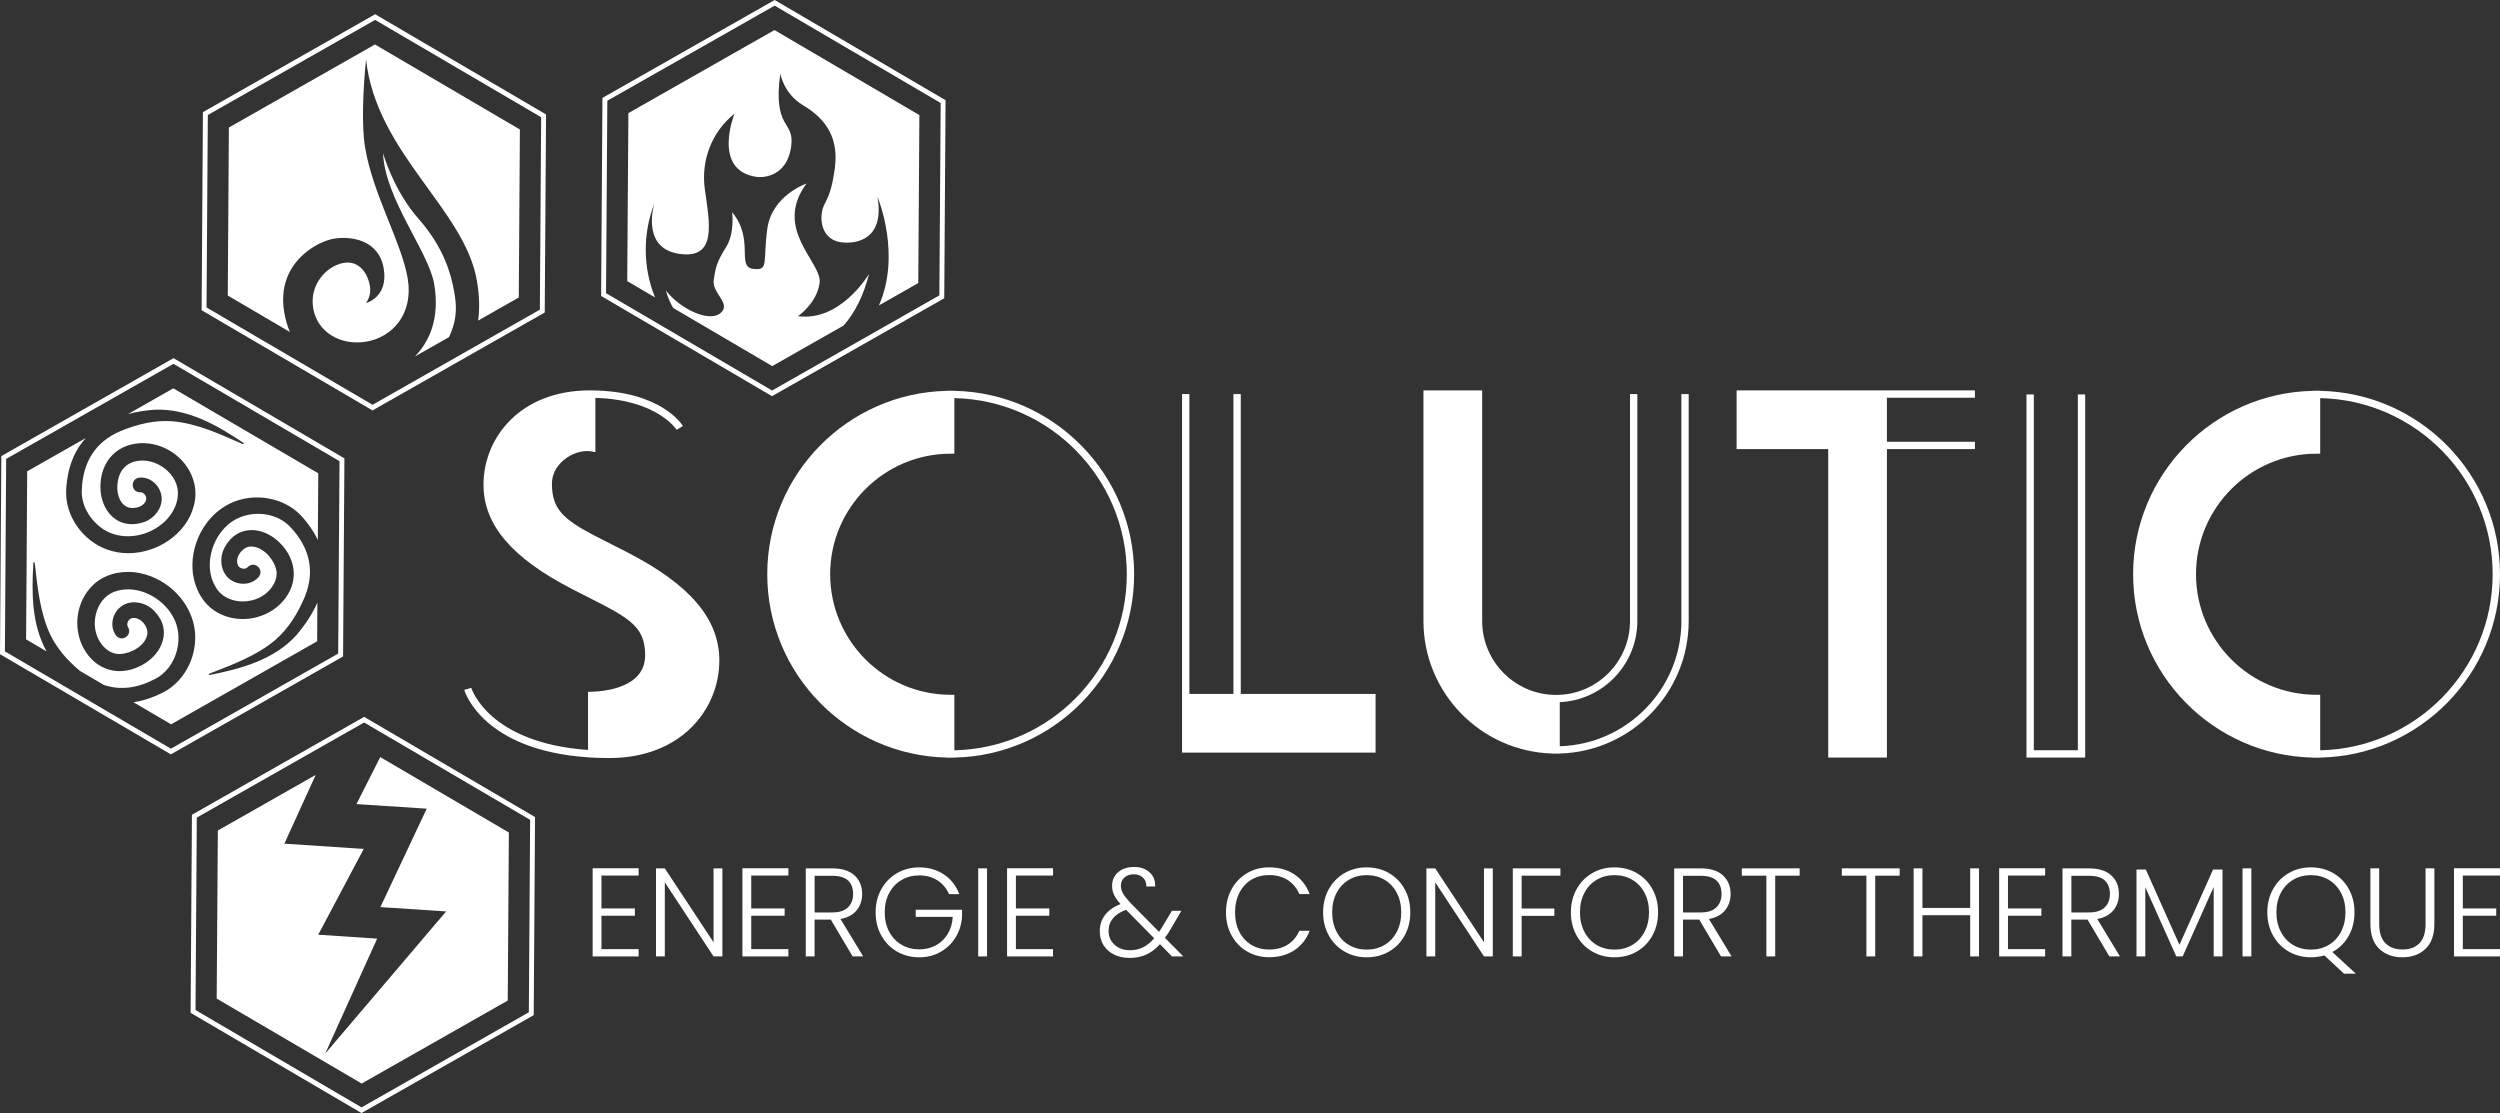 <?xml version="1.0" encoding="UTF-8"?>
<svg id="Calque_1" xmlns="http://www.w3.org/2000/svg" viewBox="0 0 1123.06 500">
  <rect x="0" y="0" width="1123.06" height="500" fill="#333333" stroke="none"/>
  <defs>
    <style>
      .cls-1 {
        fill: #fff;
      }
    </style>
  </defs>
  <g>
    <path class="cls-1" d="M428.72,175.58v-.04h-3.29v.04c-44.68.88-80.76,37.48-80.76,82.37s36.08,81.48,80.76,82.37v.04h3.29v-.04c44.68-.88,80.76-37.48,80.76-82.37s-36.08-81.49-80.76-82.37ZM428.72,337.05v-24.93h-1.65c-29.85,0-54.14-24.3-54.14-54.17s24.29-54.14,54.14-54.14h1.65v-24.96c42.87.88,77.47,36.03,77.47,79.1s-34.6,78.22-77.47,79.1Z"/>
    <path class="cls-1" d="M1123.06,257.95c0-44.89-36.08-81.49-80.76-82.37v-.04h-3.29v.04c-44.68.88-80.76,37.48-80.76,82.37s36.08,81.48,80.76,82.37v.04h3.29v-.04c44.68-.88,80.76-37.48,80.76-82.37ZM1042.29,337.05v-24.93h-1.65c-29.85,0-54.14-24.3-54.14-54.17s24.29-54.14,54.14-54.14h1.65v-24.96c42.87.88,77.47,36.03,77.47,79.1s-34.6,78.22-77.47,79.1Z"/>
    <path class="cls-1" d="M755.32,278.97c0,30.48-24.36,55.38-54.64,56.26v-19.8c19.36-.86,34.85-16.89,34.85-36.46v-101.95h-3.29v101.95c0,18.31-14.9,33.21-33.21,33.21s-33.21-14.9-33.21-33.21v-103.6h-26.37v103.6c0,32.3,25.84,58.66,57.93,59.53v.04h3.29v-.04c32.09-.88,57.93-27.24,57.93-59.53v-101.95h-3.29v101.95Z"/>
    <polygon class="cls-1" points="844.36 175.37 780.13 175.37 780.13 201.74 821.28 201.74 821.28 340.31 847.65 340.31 847.65 201.74 887.18 201.74 887.18 198.45 847.65 198.45 847.65 178.67 887.18 178.67 887.18 175.37 847.65 175.37 844.36 175.37"/>
    <polygon class="cls-1" points="933.42 337.02 913.64 337.02 913.64 177.19 910.35 177.19 910.35 340.31 936.72 340.31 936.72 177.19 933.42 177.19 933.42 337.02"/>
    <polygon class="cls-1" points="557.38 177.02 554.09 177.02 554.09 311.73 534.3 311.73 534.3 177.02 531.01 177.02 531.01 311.73 531.01 315.02 531.01 338.09 617.94 338.09 617.94 311.73 557.38 311.73 557.38 177.02"/>
    <path class="cls-1" d="M281.82,248.12c-2.57-1.32-4.99-2.54-7.25-3.68-2.91-1.47-5.57-2.81-7.99-4.08-13.76-7.28-18.64-11.86-18.64-23.11,0-3.93,1.85-7.66,5.22-10.52,3.61-3.06,8.47-4.62,12.38-3.96l1.92.32v-24.34c27.76.75,36.43,14.2,36.51,14.33l2.82-1.7c-.39-.64-9.85-15.74-40.96-15.99h0c-.27-.02-.56-.02-.83-.02-31.38,0-47.8,21.31-47.8,42.36,0,18.02,12.68,32.93,39.9,46.94,2.25,1.16,4.37,2.23,6.39,3.25l1.58.8c18.39,9.29,24.74,13.15,24.74,25.72,0,14.53-18.41,16.16-24.05,16.31l-1.6.05v26.1c-22.97-1.59-35.97-8.93-42.85-14.9-7.6-6.59-9.6-12.95-9.62-13.01l-3.15.94c.33,1.12,8.61,27.1,55.62,30.27v.02l1.55.09c2.51.14,5.19.22,7.98.22,32.47,0,49.45-22.05,49.45-43.83,0-18.63-13.13-34.07-41.33-48.58Z"/>
  </g>
  <path class="cls-1" d="M413.01,51.69l-.5,75.47-17.69,10.06c10.02-22.57-.18-47.73-.66-48.88,3.42,19.19-9.37,21.43-16.33,20.49-6.96-.94-9.48-7.11-8.67-13.04.81-5.95,3.76-4.7,5.87-20.27,2.08-15.55-6.03-23.32-14.52-28.41-8.49-5.11-9.99-14.08-9.99-14.08-3.44,25.49,6.48,20.89,4.92,32.55-2.11,15.68-15.35,13.91-15.35,13.91-20.48-2.76-10.15-28.37-10.15-28.37-.12.08-.23.16-.35.26-9.94,8.04-14.72,20.83-12.98,33.51,2.07,14.96,5.74,31.49-11.2,29.18-16.38-2.2-12.37-19.34-11.5-22.45.03-.11.06-.22.08-.28-5.38,13.84-5.12,28.99.26,42.26l-12.48-7.31.52-75.47,65.62-37.31,65.09,38.18ZM358.45,142.04s8.5-5.73,9.74-14.96c1.24-9.2-21.14-24.03-5.89-44.63,0,0-15.59,5.27-17.62,20.42-2.03,15.16.89,18.87-6.5,17.88-7.37-.99.77-13.39-9.28-25.4,0,0,1.26,9.32-2.73,15.68-3.98,6.32-4.75,8.93-5.55,14.86-.81,5.95,8.17,10.5,3.01,14.78-5.17,4.32-18.26-2.02-24.46-10.15.05.27.8,3.57,3.23,7.82l44.5,26.12,32.06-18.22c5.3-5.99,9.05-13.79,11.43-23.18-.74,1.23-13.27,21.5-31.94,18.97ZM424.17,133.99l-77.36,43.98-76.77-45.01.59-88.98L348,0l76.77,45.01-.59,88.98ZM421.99,132.71l.58-86.45L347.99,2.53l-75.16,42.72-.58,86.45,74.58,43.73,75.16-42.73Z"/>
  <path class="cls-1" d="M204.04,131.11c.9,5.36,1.8,11.43-2.33,20.33l-15.34,8.71c6.68-6.86,11.23-17.26,8.69-32.49-2.41-14.46-22.14-38.28-22.99-58.82,0,0,4.69,16.7,15.99,29.5,11.28,12.8,14.63,24.81,15.97,32.77ZM168.44,19.98l-65.62,37.31-.5,75.47,27.9,16.36c-1.14-2.69-2-5.65-2.54-8.84-3.7-22.05,14.67-31.77,22.26-33.05,7.61-1.28,20.26.41,22.44,13.38,2.18,12.97-8,15.56-8,15.56,0,0,2.58-3.15,1.81-7.74-.76-4.56-4.23-11.59-11.75-10.34-7.54,1.26-15.55,9.6-13.75,20.35,1.8,10.74,12.26,17,23.87,15.03,11.61-1.94,21.29-12.33,18.59-28.39-2.68-16.04-15.57-37.57-19.11-58.68-1.75-10.48-.9-26.37.39-39.75,4.61,42.26,44.41,67.27,49.85,99.68,1.18,7.07,1.2,12.9.49,17.7l18.28-10.39.5-75.47-65.11-38.19ZM244.7,140.39l-77.36,43.98-76.77-45.01.59-88.98L168.53,6.4l76.77,45.01-.59,88.98ZM242.52,139.11l.58-86.45L168.52,8.94l-75.16,42.72-.58,86.45,74.58,43.73,75.16-42.73Z"/>
  <path class="cls-1" d="M228.59,373.98l-.5,75.49-65.61,37.28-65.14-38.17.52-75.49,43.97-25-14.09,30.91,35.66,2.35-20.45,38.56,26.48,1.74-23.35,51.66,54.34-63.88-29.55-1.94,20.82-44.21-31.56-2.08,10.69-21.1,57.76,33.87ZM239.76,456.02l-77.36,43.98-76.77-45.01.59-88.98,77.36-43.98,76.77,45.01-.59,88.98ZM237.57,454.74l.58-86.45-74.58-43.73-75.16,42.72-.58,86.45,74.58,43.73,75.16-42.72Z"/>
  <path class="cls-1" d="M77.94,160.9L.6,204.88l-.6,88.99,76.75,45.01,77.37-43.98.6-88.99-76.77-45.01ZM151.92,293.61l-75.15,42.72L2.2,292.61l.57-86.45,75.15-42.72,74.6,43.72-.6,86.45ZM86.73,258.17c.97,6.62,4.59,13.24,10.5,16.72,8.85,5.31,20.72,3.85,28.31-3.2,8.7-8.22,8.45-19.72.03-27.97-7.51-7.42-18.98-8.16-24.52,1.97-2.85,4.82-2.06,12.1,3.08,15.13,3.85,2.31,9.19,1.83,12.13-1.71,2.63-3.45-2.2-7.48-5.11-4.22-1.28,1.26-4.05.43-4.45-1.43-1.03-3.31,2.05-7.42,5.37-7.91,5.17-.51,10.1,4.51,11.67,9.19,1.54,4.11-.49,8.39-3.54,11.22-6.42,6.11-18.95,5.82-23.43-2.43-4.91-8.19-2.28-19.92,4.31-26.57,7.62-8.19,22.35-8.25,29.74.2,8.22,8.96,10.76,19.35,6.16,30.8-3.05,7.31-7.33,14.44-13.44,19.64-8.45,7.11-19.24,11.02-29.51,15.04-.14.06-.23.2-.2.34.03.17.2.29.37.23,14.01-2.74,28.97-6.82,38.96-17.89,3.97-4.68,7.22-9.59,9.42-14.64l-.11,17.41-65.61,37.3-16.92-9.93c3.11-.43,6.36-1.34,9.7-2.74,1.2-.48,2.45-1.08,3.62-1.66,10.5-5.39,16.1-18.01,14.01-29.45-2.34-12.87-13.93-23.03-26.8-24.54-6.65-.74-13.98,1.06-18.84,5.91-7.42,7.22-8.99,19.06-4.11,28.2,5.74,10.5,16.92,13.16,27.06,7.14,8.45-4.94,12.59-15.33,5.22-23.29-3.85-4.65-11.7-6.34-16.35-1.77-3.2,3.11-4.08,8.42-1.4,12.13,2.6,3.37,7.65-.06,5.45-3.71-.29-.43-.4-.94-.26-1.68.26-1.37,1.31-2.4,2.68-2.4,3.48-.14,6.68,3.88,6.28,7.19-.8,5.14-6.91,8.62-11.82,8.96-4.4.46-8.02-2.6-9.99-6.28-4.28-7.76-.8-19.81,8.3-22.06,9.19-2.63,19.86,2.85,24.63,10.96,5.96,9.45,2.28,23.69-7.76,28.68-7.76,4.08-15.47,5.14-22.89,2.65l-10.67-6.25c-5.42-4.48-10.3-9.87-13.36-16.24-4.74-9.99-5.77-21.41-7.05-32.39,0-.14-.14-.26-.28-.26-.17-.03-.31.11-.31.29-.86,13.33-.77,27.74,5.91,39.76l-9.19-5.39.23-33.51.03-4.91.23-37.07,26.34-14.96c-4.4,4.79-7.39,11.1-8.45,19.18-.17,1.28-.28,2.65-.37,3.97-.66,11.79,7.42,22.98,18.35,26.94,12.3,4.45,26.94-.43,34.7-10.76,4.02-5.37,6.14-12.61,4.42-19.24-2.51-10.05-11.96-17.41-22.29-17.78-11.99-.34-19.89,7.96-19.81,19.78.06,10.53,7.65,19.18,18.75,15.93,5.42-1.43,9.99-7.11,8.5-12.9-1.08-4.34-5.19-7.79-9.79-7.33-4.2.54-3.8,6.65.46,6.59,1.14-.17,2.48,1.23,2.63,2.34.34,2.11-1.74,3.88-3.68,4.37-6.22,1.8-9.3-3.37-9.28-9.05.14-7.48,4.34-12.13,11.93-11.9,4.45.17,8.96,2.48,11.9,5.96,6.76,7.73,2.6,18.24-5.17,23.57-7.88,5.62-19.38,6.34-26.94-.17-4.88-4.02-8.08-10.19-7.65-16.5.51-12.16,6.05-21.32,17.41-26.14,7.31-3,15.38-5.05,23.38-4.37,10.99.94,21.41,5.82,31.51,10.25.14.06.31,0,.4-.11.09-.14.06-.34-.09-.43-11.87-7.99-25.32-15.67-40.21-14.9-4.08.31-7.99.97-11.67,1.94l20.35-11.56,65.13,38.16-.2,29.97c-1.17-2.48-2.68-4.94-4.57-7.39-.77-1.06-1.68-2.11-2.51-3.08-7.88-8.79-21.52-11.02-32.05-6.08-11.84,5.54-18.75,19.35-16.92,32.16Z"/>
  <g>
    <path class="cls-1" d="M270.19,393.32v14.77h15v3.28h-15v15h16.69v3.28h-20.65v-39.61h20.65v3.28h-16.69Z"/>
    <path class="cls-1" d="M324.51,429.64h-3.96l-21.9-33.27v33.27h-3.96v-39.55h3.96l21.9,33.22v-33.22h3.96v39.55Z"/>
    <path class="cls-1" d="M337.47,393.32v14.77h15v3.28h-15v15h16.69v3.28h-20.65v-39.61h20.65v3.28h-16.69Z"/>
    <path class="cls-1" d="M383.02,429.64l-9.79-16.52h-7.3v16.52h-3.96v-39.55h11.88c4.41,0,7.76,1.06,10.04,3.17,2.28,2.11,3.42,4.89,3.42,8.32,0,2.87-.82,5.31-2.46,7.33-1.64,2.02-4.06,3.33-7.27,3.93l10.19,16.81h-4.75ZM365.93,409.89h7.98c3.09,0,5.42-.75,6.99-2.26,1.56-1.51,2.35-3.53,2.35-6.05s-.75-4.61-2.26-6.03c-1.51-1.41-3.89-2.12-7.13-2.12h-7.92v16.47Z"/>
    <path class="cls-1" d="M426.31,401.63c-1.13-2.6-2.86-4.65-5.18-6.14-2.32-1.49-5.05-2.24-8.18-2.24-2.94,0-5.58.68-7.92,2.04-2.34,1.36-4.19,3.29-5.55,5.8-1.36,2.51-2.04,5.42-2.04,8.74s.68,6.24,2.04,8.77c1.36,2.53,3.21,4.47,5.55,5.83,2.34,1.36,4.98,2.04,7.92,2.04,2.75,0,5.23-.59,7.44-1.78,2.21-1.19,3.98-2.89,5.32-5.09,1.34-2.21,2.1-4.78,2.29-7.72h-16.64v-3.22h20.82v2.89c-.19,3.47-1.13,6.61-2.83,9.42-1.7,2.81-3.97,5.03-6.82,6.65-2.85,1.62-6.05,2.43-9.59,2.43s-6.98-.86-9.96-2.57c-2.98-1.72-5.33-4.11-7.05-7.19-1.72-3.07-2.57-6.55-2.57-10.44s.86-7.37,2.57-10.44c1.72-3.07,4.06-5.47,7.05-7.19,2.98-1.72,6.3-2.57,9.96-2.57,4.22,0,7.92,1.06,11.09,3.17,3.17,2.11,5.47,5.06,6.9,8.83h-4.64Z"/>
    <path class="cls-1" d="M443.4,390.09v39.55h-3.96v-39.55h3.96Z"/>
    <path class="cls-1" d="M456.36,393.32v14.77h15v3.28h-15v15h16.69v3.28h-20.65v-39.61h20.65v3.28h-16.69Z"/>
    <path class="cls-1" d="M526.47,429.64l-5.38-5.49c-1.92,2.11-3.98,3.67-6.17,4.67-2.19,1-4.66,1.5-7.41,1.5s-4.98-.5-7.02-1.5c-2.04-1-3.62-2.4-4.75-4.22-1.13-1.81-1.7-3.9-1.7-6.28,0-2.79.79-5.22,2.38-7.3,1.58-2.07,3.9-3.7,6.96-4.87-1.32-1.47-2.28-2.84-2.89-4.1-.6-1.26-.91-2.63-.91-4.1,0-2.53.91-4.57,2.72-6.14,1.81-1.56,4.22-2.35,7.24-2.35,2.83,0,5.13.81,6.9,2.43,1.77,1.62,2.6,3.73,2.49,6.34h-3.96c.04-1.7-.48-3.04-1.56-4.02-1.08-.98-2.42-1.47-4.05-1.47-1.74,0-3.14.48-4.22,1.44-1.08.96-1.61,2.2-1.61,3.71,0,1.21.33,2.38.99,3.51.66,1.13,1.71,2.47,3.14,4.02l13.01,13.19c.53-.72,1.24-1.85,2.15-3.4l3.62-6.05h4.24l-4.3,7.41c-1.02,1.77-2.04,3.36-3.06,4.75l8.26,8.32h-5.15ZM513.48,425.57c1.75-.87,3.42-2.23,5.01-4.07l-12.62-12.79c-5.24,1.92-7.87,5.09-7.87,9.51,0,1.66.4,3.14,1.22,4.44.81,1.3,1.93,2.33,3.37,3.08,1.43.75,3.07,1.13,4.92,1.13,2.23,0,4.22-.43,5.97-1.3Z"/>
    <path class="cls-1" d="M553.29,399.4c1.7-3.07,4.02-5.47,6.96-7.19,2.94-1.72,6.23-2.57,9.85-2.57,4.41,0,8.2,1.05,11.35,3.14,3.15,2.09,5.44,5.05,6.87,8.86h-4.64c-1.13-2.68-2.86-4.77-5.18-6.28-2.32-1.51-5.12-2.26-8.4-2.26-2.9,0-5.52.68-7.84,2.04-2.32,1.36-4.14,3.31-5.46,5.86-1.32,2.55-1.98,5.5-1.98,8.86s.66,6.3,1.98,8.83c1.32,2.53,3.14,4.47,5.46,5.83,2.32,1.36,4.93,2.04,7.84,2.04,3.28,0,6.08-.74,8.4-2.23,2.32-1.49,4.05-3.56,5.18-6.2h4.64c-1.43,3.77-3.73,6.7-6.9,8.77-3.17,2.08-6.94,3.11-11.32,3.11-3.62,0-6.9-.86-9.85-2.57-2.94-1.72-5.26-4.1-6.96-7.16-1.7-3.06-2.55-6.53-2.55-10.41s.85-7.37,2.55-10.44Z"/>
    <path class="cls-1" d="M603.99,427.47c-2.98-1.72-5.33-4.11-7.04-7.19-1.72-3.07-2.58-6.55-2.58-10.44s.86-7.37,2.58-10.44c1.72-3.07,4.06-5.47,7.04-7.19,2.98-1.72,6.3-2.57,9.96-2.57s7.04.86,10.02,2.57c2.98,1.72,5.32,4.11,7.02,7.19,1.7,3.07,2.55,6.55,2.55,10.44s-.85,7.37-2.55,10.44c-1.7,3.08-4.04,5.47-7.02,7.19-2.98,1.72-6.32,2.57-10.02,2.57s-6.98-.86-9.96-2.57ZM621.87,424.55c2.34-1.36,4.19-3.31,5.55-5.86,1.36-2.55,2.04-5.5,2.04-8.86s-.68-6.3-2.04-8.83c-1.36-2.53-3.21-4.47-5.55-5.83-2.34-1.36-4.98-2.04-7.92-2.04s-5.58.68-7.92,2.04c-2.34,1.36-4.19,3.3-5.54,5.83-1.36,2.53-2.04,5.47-2.04,8.83s.68,6.31,2.04,8.86c1.36,2.55,3.21,4.5,5.54,5.86,2.34,1.36,4.98,2.04,7.92,2.04s5.58-.68,7.92-2.04Z"/>
    <path class="cls-1" d="M670.6,429.64h-3.96l-21.9-33.27v33.27h-3.96v-39.55h3.96l21.9,33.22v-33.22h3.96v39.55Z"/>
    <path class="cls-1" d="M700.98,390.09v3.28h-17.43v14.77h14.71v3.28h-14.71v18.22h-3.96v-39.55h21.39Z"/>
    <path class="cls-1" d="M715.3,427.47c-2.98-1.72-5.33-4.11-7.04-7.19-1.72-3.07-2.58-6.55-2.58-10.44s.86-7.37,2.58-10.44c1.72-3.07,4.06-5.47,7.04-7.19,2.98-1.72,6.3-2.57,9.96-2.57s7.04.86,10.02,2.57c2.98,1.72,5.32,4.11,7.02,7.19,1.7,3.07,2.55,6.55,2.55,10.44s-.85,7.37-2.55,10.44c-1.7,3.08-4.04,5.47-7.02,7.19-2.98,1.72-6.32,2.57-10.02,2.57s-6.98-.86-9.96-2.57ZM733.18,424.55c2.34-1.36,4.19-3.31,5.55-5.86,1.36-2.55,2.04-5.5,2.04-8.86s-.68-6.3-2.04-8.83c-1.36-2.53-3.21-4.47-5.55-5.83-2.34-1.36-4.98-2.04-7.92-2.04s-5.58.68-7.92,2.04c-2.34,1.36-4.19,3.3-5.54,5.83-1.36,2.53-2.04,5.47-2.04,8.83s.68,6.31,2.04,8.86c1.36,2.55,3.21,4.5,5.54,5.86,2.34,1.36,4.98,2.04,7.92,2.04s5.58-.68,7.92-2.04Z"/>
    <path class="cls-1" d="M773.13,429.64l-9.79-16.52h-7.3v16.52h-3.96v-39.55h11.88c4.41,0,7.76,1.06,10.04,3.17,2.28,2.11,3.42,4.89,3.42,8.32,0,2.87-.82,5.31-2.46,7.33-1.64,2.02-4.06,3.33-7.27,3.93l10.19,16.81h-4.75ZM756.04,409.89h7.98c3.09,0,5.42-.75,6.99-2.26,1.56-1.51,2.35-3.53,2.35-6.05s-.76-4.61-2.26-6.03c-1.51-1.41-3.89-2.12-7.13-2.12h-7.92v16.47Z"/>
    <path class="cls-1" d="M808.44,390.09v3.28h-10.98v36.27h-3.96v-36.27h-11.03v-3.28h25.97Z"/>
    <path class="cls-1" d="M853.37,390.09v3.28h-10.98v36.27h-3.96v-36.27h-11.03v-3.28h25.97Z"/>
    <path class="cls-1" d="M889.02,390.09v39.55h-3.96v-18.5h-21.45v18.5h-3.96v-39.55h3.96v17.77h21.45v-17.77h3.96Z"/>
    <path class="cls-1" d="M902.03,393.32v14.77h15v3.28h-15v15h16.69v3.28h-20.65v-39.61h20.65v3.28h-16.69Z"/>
    <path class="cls-1" d="M947.58,429.64l-9.79-16.52h-7.3v16.52h-3.96v-39.55h11.88c4.41,0,7.76,1.06,10.04,3.17,2.28,2.11,3.42,4.89,3.42,8.32,0,2.87-.82,5.31-2.46,7.33-1.64,2.02-4.06,3.33-7.27,3.93l10.19,16.81h-4.75ZM930.5,409.89h7.98c3.09,0,5.42-.75,6.99-2.26,1.56-1.51,2.35-3.53,2.35-6.05s-.76-4.61-2.26-6.03c-1.51-1.41-3.89-2.12-7.13-2.12h-7.92v16.47Z"/>
    <path class="cls-1" d="M998.4,390.6v39.04h-3.96v-31.18l-13.92,31.18h-2.88l-13.92-31.07v31.07h-3.96v-39.04h4.19l15.11,33.84,15.11-33.84h4.24Z"/>
    <path class="cls-1" d="M1011.36,390.09v39.55h-3.96v-39.55h3.96Z"/>
    <path class="cls-1" d="M1053,437.4l-8.83-8.21c-1.93.57-3.94.85-6.06.85-3.66,0-6.98-.86-9.96-2.57-2.98-1.72-5.33-4.11-7.04-7.19-1.72-3.07-2.58-6.55-2.58-10.44s.86-7.37,2.58-10.44c1.72-3.07,4.06-5.47,7.04-7.19,2.98-1.72,6.3-2.57,9.96-2.57s7.04.86,10.02,2.57c2.98,1.72,5.32,4.11,7.02,7.19,1.7,3.07,2.55,6.55,2.55,10.44s-.89,7.55-2.66,10.67c-1.77,3.11-4.21,5.5-7.3,7.16l10.58,9.73h-5.32ZM1024.66,418.69c1.36,2.55,3.21,4.5,5.54,5.86,2.34,1.36,4.98,2.04,7.92,2.04s5.58-.68,7.92-2.04c2.34-1.36,4.19-3.31,5.55-5.86,1.36-2.55,2.04-5.5,2.04-8.86s-.68-6.3-2.04-8.83c-1.36-2.53-3.21-4.47-5.55-5.83-2.34-1.36-4.98-2.04-7.92-2.04s-5.58.68-7.92,2.04c-2.34,1.36-4.19,3.3-5.54,5.83-1.36,2.53-2.04,5.47-2.04,8.83s.68,6.31,2.04,8.86Z"/>
    <path class="cls-1" d="M1068.79,390.09v24.9c0,3.92.94,6.83,2.8,8.71,1.87,1.89,4.42,2.83,7.67,2.83s5.78-.93,7.61-2.8c1.83-1.87,2.75-4.78,2.75-8.74v-24.9h3.96v24.84c0,5.02-1.33,8.79-3.99,11.32-2.66,2.53-6.12,3.79-10.38,3.79s-7.73-1.26-10.38-3.79c-2.66-2.53-3.99-6.3-3.99-11.32v-24.84h3.96Z"/>
    <path class="cls-1" d="M1106.36,393.32v14.77h15v3.28h-15v15h16.69v3.28h-20.65v-39.61h20.65v3.28h-16.69Z"/>
  </g>
</svg>